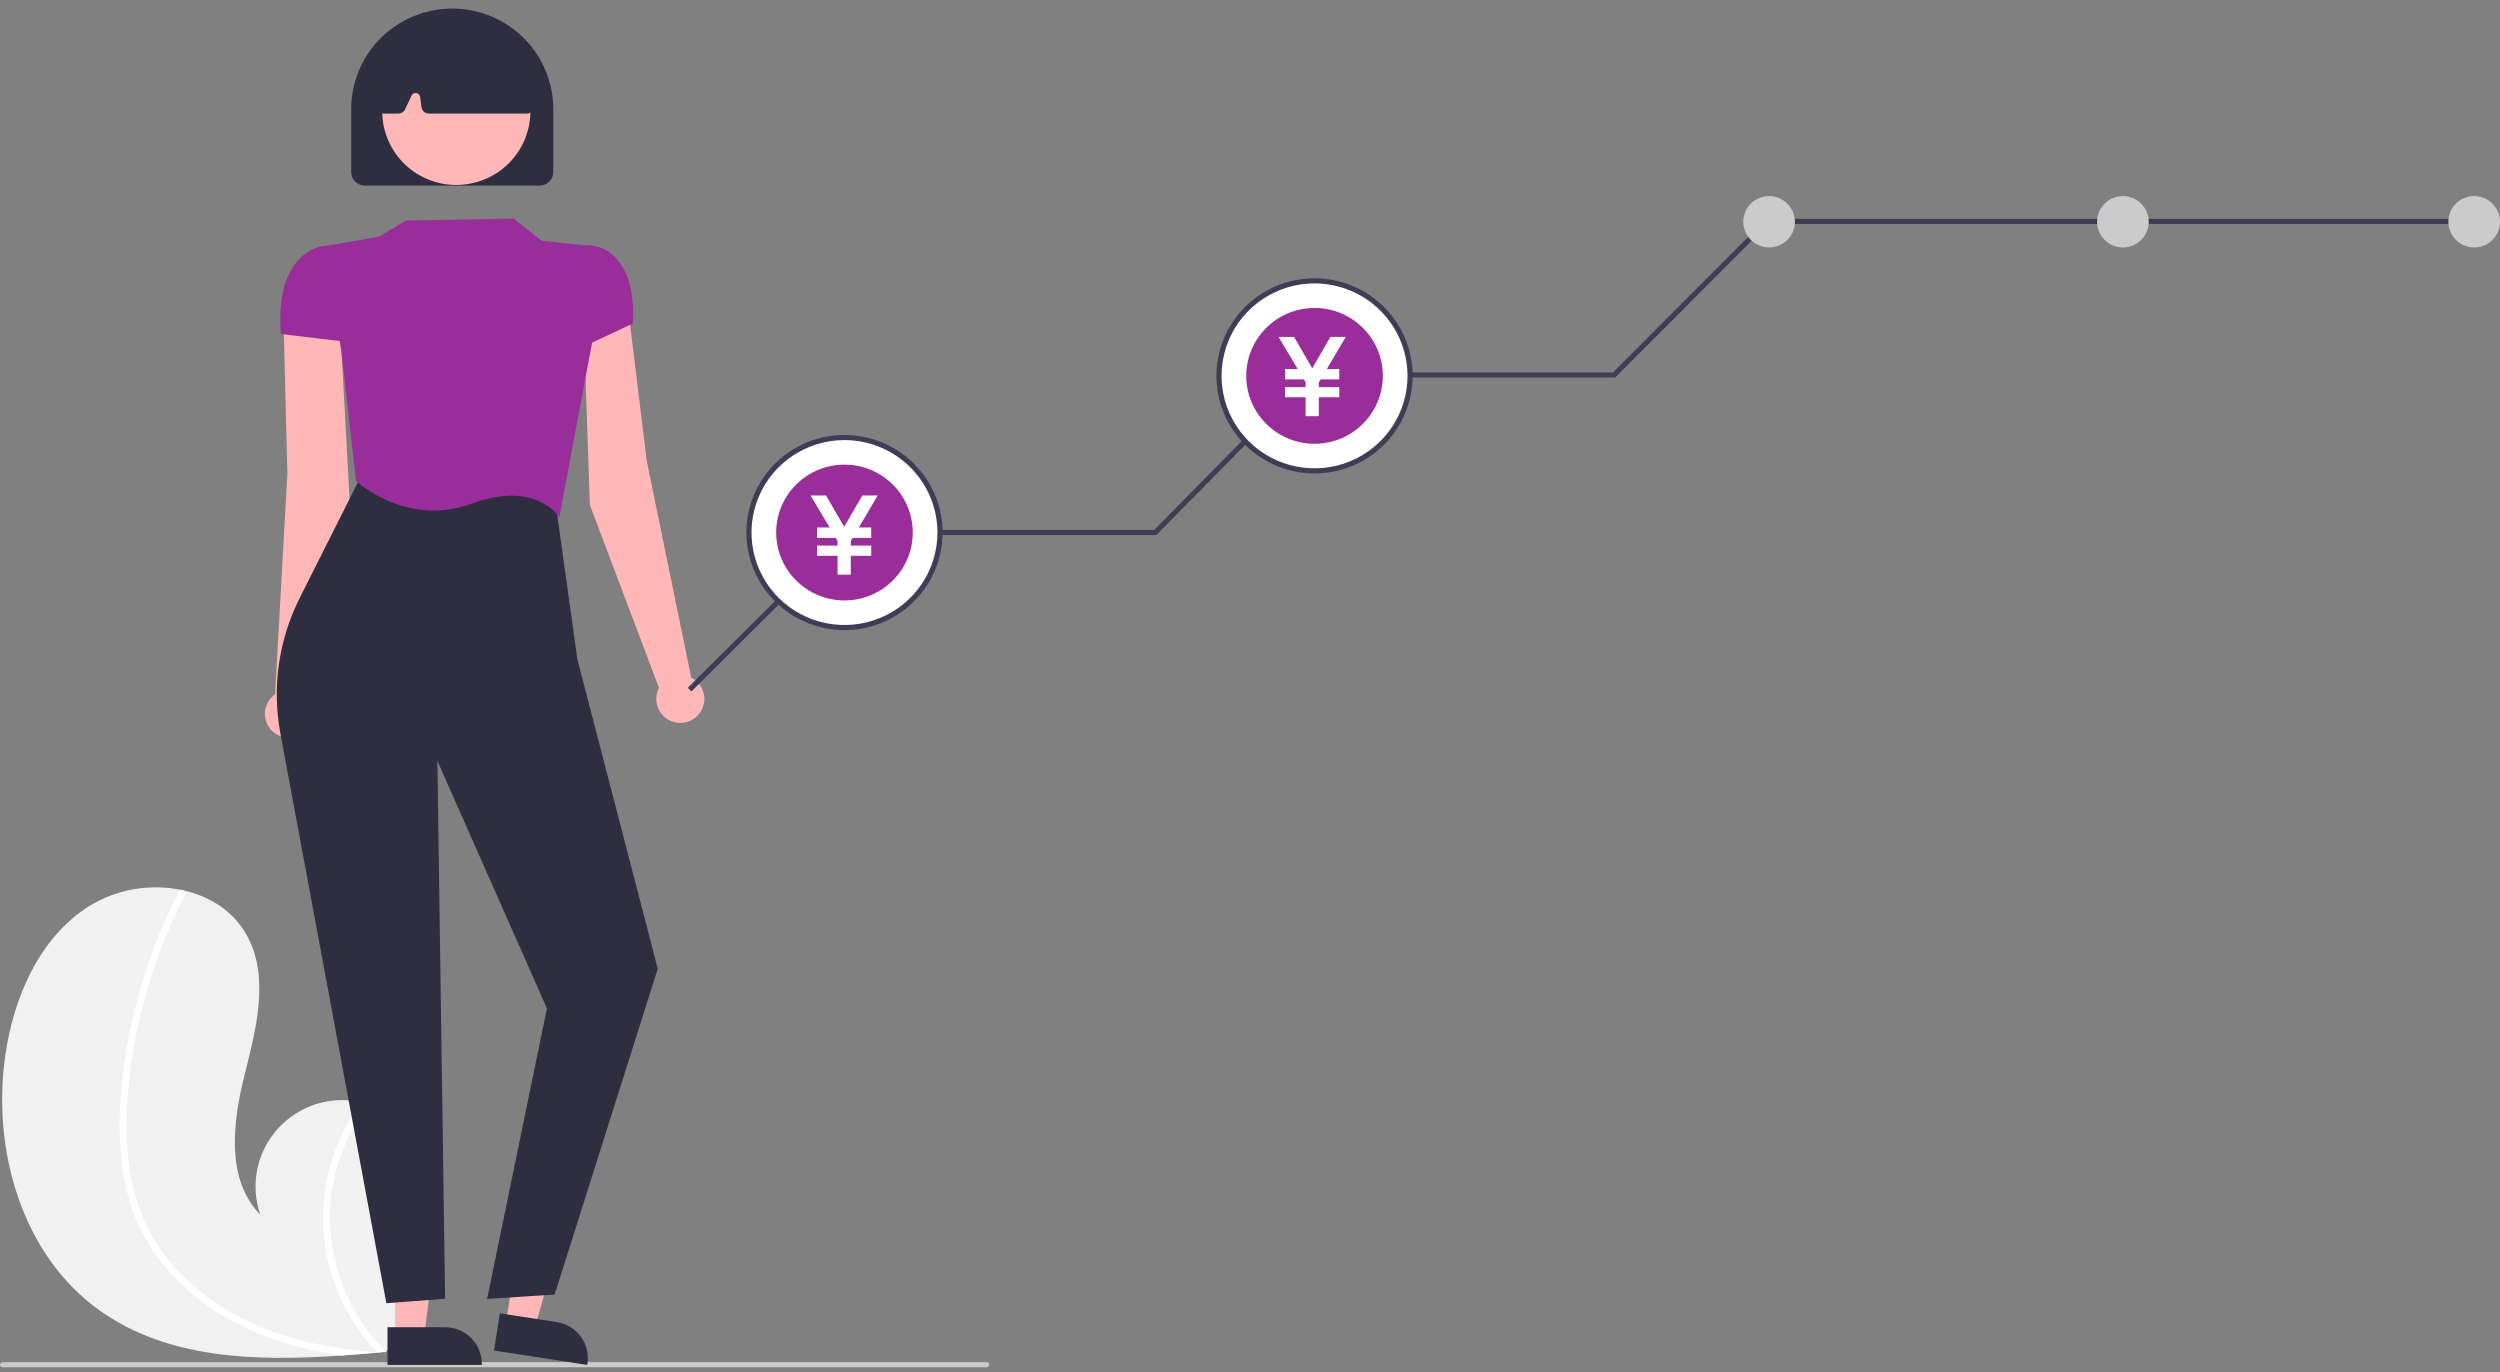 <svg width="184" height="101" viewBox="0 0 184 101" fill="none" xmlns="http://www.w3.org/2000/svg">
<rect x="0" y="0" width="184" height="101" fill="#808080" stroke="none"/>
<g clip-path="url(#clip0_2855_1291)">
<path d="M7.305 96.43C12.327 100.028 18.836 100.209 25.128 99.767C26.006 99.705 26.879 99.633 27.743 99.555C27.748 99.553 27.755 99.554 27.76 99.553C27.802 99.549 27.844 99.545 27.883 99.543C28.062 99.526 28.24 99.509 28.417 99.493L28.375 99.572L28.244 99.818C28.291 99.735 28.338 99.655 28.385 99.573C28.399 99.548 28.415 99.523 28.428 99.499C30.058 96.678 31.675 93.754 32.087 90.533C32.513 87.19 31.316 83.405 28.357 81.761C27.969 81.547 27.558 81.376 27.132 81.251C26.955 81.198 26.776 81.154 26.594 81.116C25.485 80.871 24.329 80.924 23.247 81.27C22.165 81.617 21.196 82.243 20.438 83.085C19.68 83.928 19.161 84.956 18.936 86.064C18.71 87.171 18.784 88.319 19.152 89.389C16.644 86.831 17.112 82.681 17.977 79.213C18.844 75.745 19.894 71.886 18.13 68.772C17.15 67.038 15.427 65.962 13.492 65.529C13.433 65.516 13.373 65.504 13.314 65.493C11.009 65.028 8.613 65.446 6.604 66.662C2.906 68.98 1.006 73.374 0.389 77.679C-0.604 84.607 1.594 92.339 7.305 96.43Z" fill="#F1F1F1"/>
<path d="M8.926 85.325C9.072 86.853 9.441 88.352 10.022 89.774C10.557 91.032 11.279 92.204 12.162 93.25C13.968 95.41 16.355 97.033 18.947 98.115C20.929 98.922 23.006 99.478 25.128 99.767C26.006 99.705 26.879 99.633 27.743 99.555C27.748 99.553 27.755 99.554 27.76 99.553C27.802 99.549 27.843 99.545 27.883 99.542C28.062 99.526 28.24 99.509 28.417 99.493L28.375 99.572L28.244 99.817C28.291 99.735 28.338 99.655 28.385 99.572C28.399 99.548 28.415 99.523 28.428 99.499C26.837 97.922 25.65 95.99 24.965 93.863C24.279 91.736 24.117 89.477 24.49 87.275C24.881 85.088 25.786 83.024 27.132 81.251C26.955 81.198 26.776 81.154 26.594 81.116C26.083 81.811 25.634 82.55 25.254 83.324C23.889 86.083 23.453 89.206 24.012 92.231C24.531 94.968 25.825 97.501 27.741 99.532C27.573 99.521 27.404 99.507 27.238 99.492C24.098 99.227 20.963 98.556 18.115 97.181C15.68 96.034 13.566 94.309 11.959 92.158C10.234 89.792 9.474 86.946 9.343 84.053C9.205 80.957 9.609 77.805 10.32 74.794C11.045 71.706 12.148 68.719 13.604 65.898C13.636 65.834 13.643 65.76 13.622 65.691C13.601 65.623 13.555 65.564 13.492 65.529C13.44 65.494 13.376 65.481 13.314 65.492C13.284 65.5 13.256 65.515 13.232 65.535C13.208 65.556 13.189 65.581 13.177 65.609C12.997 65.958 12.821 66.307 12.651 66.659C11.24 69.596 10.2 72.697 9.557 75.888C8.933 78.968 8.6 82.189 8.926 85.325Z" fill="white"/>
<path d="M72.614 100.632H0.19C0.14 100.632 0.091 100.612 0.056 100.577C0.02 100.541 0 100.493 0 100.443C0 100.393 0.02 100.345 0.056 100.309C0.091 100.274 0.14 100.254 0.19 100.254H72.614C72.664 100.254 72.712 100.274 72.748 100.309C72.784 100.345 72.804 100.393 72.804 100.443C72.804 100.493 72.784 100.541 72.748 100.577C72.712 100.612 72.664 100.632 72.614 100.632Z" fill="#CBCBCB"/>
<path d="M50.873 49.87L47.599 33.912L46.16 22.126L42.973 24.176L43.413 37.165L48.5 50.622C48.337 50.932 48.269 51.283 48.307 51.63C48.345 51.978 48.486 52.307 48.712 52.575C48.938 52.843 49.239 53.038 49.576 53.135C49.914 53.233 50.273 53.228 50.608 53.122C50.944 53.016 51.239 52.813 51.458 52.539C51.677 52.265 51.809 51.933 51.837 51.584C51.866 51.236 51.789 50.886 51.618 50.581C51.446 50.276 51.187 50.028 50.873 49.87Z" fill="#FFB7B7"/>
<path d="M20.245 51.103L21.151 34.842L20.851 22.973L25.064 24.54L25.768 37.454L22.703 51.504C22.91 51.787 23.028 52.124 23.041 52.474C23.055 52.823 22.964 53.169 22.779 53.467C22.595 53.765 22.326 54.001 22.006 54.146C21.686 54.291 21.33 54.339 20.983 54.282C20.636 54.226 20.313 54.068 20.057 53.828C19.8 53.589 19.621 53.279 19.542 52.939C19.463 52.598 19.488 52.241 19.613 51.915C19.738 51.588 19.958 51.305 20.245 51.103Z" fill="#FFB7B7"/>
<path d="M29.069 98.381L31.222 98.381L32.246 90.123L29.069 90.123L29.069 98.381Z" fill="#FFB7B7"/>
<path d="M28.52 97.683L32.76 97.683C33.476 97.683 34.164 97.966 34.67 98.47C35.177 98.974 35.462 99.657 35.462 100.37V100.457L28.52 100.457L28.52 97.683Z" fill="#2F2E41"/>
<path d="M37.224 97.434L39.351 97.761L41.633 89.756L38.493 89.273L37.224 97.434Z" fill="#FFB7B7"/>
<path d="M36.788 96.66L40.978 97.305C41.686 97.414 42.322 97.798 42.745 98.373C43.169 98.948 43.345 99.667 43.235 100.371L43.222 100.457L36.362 99.402L36.788 96.66Z" fill="#2F2E41"/>
<path d="M28.437 95.916L28.425 95.856L20.632 53.952C20.013 50.588 20.507 47.115 22.038 44.053L26.756 34.671L40.831 36.567L42.492 48.512L48.412 71.299L48.406 71.317L40.822 95.276L35.851 95.601L40.254 74.215L32.192 56.004L32.76 95.591L28.437 95.916Z" fill="#2F2E41"/>
<path d="M41.159 38.096L41.066 37.951C41.05 37.925 39.34 35.363 34.687 37.074C29.938 38.82 26.257 35.447 26.221 35.413L26.202 35.395L25.127 25.861L23.857 18.122L27.899 17.416L29.886 16.231L37.788 16.091L39.868 17.717L43.282 18.087L43.594 25.14L43.593 25.147L41.159 38.096Z" fill="#992D99"/>
<path d="M42.291 25.821V19.783L43.252 18.04L43.291 18.039C44.046 18.067 44.761 18.39 45.279 18.938C46.245 19.913 46.682 21.539 46.579 23.769L46.577 23.81L42.291 25.821Z" fill="#992D99"/>
<path d="M25.558 25.166L20.665 24.582L20.661 24.526C20.494 22.099 20.92 20.298 21.927 19.172C22.84 18.15 23.888 18.088 23.932 18.086L23.96 18.085L25.285 19.282L25.558 25.166Z" fill="#992D99"/>
<path d="M39.723 13.658H26.847C26.582 13.657 26.328 13.552 26.141 13.366C25.953 13.18 25.848 12.927 25.848 12.664V8.028C25.848 6.066 26.631 4.185 28.026 2.798C29.421 1.411 31.312 0.632 33.285 0.632C35.257 0.632 37.149 1.411 38.544 2.798C39.938 4.185 40.722 6.066 40.722 8.028V12.664C40.721 12.927 40.616 13.18 40.429 13.366C40.242 13.552 39.988 13.657 39.723 13.658Z" fill="#2F2E41"/>
<path d="M38.368 10.791C39.812 8.163 38.841 4.868 36.199 3.432C33.556 1.995 30.243 2.961 28.799 5.589C27.355 8.216 28.326 11.511 30.968 12.948C33.61 14.384 36.923 13.418 38.368 10.791Z" fill="#FFB7B7"/>
<path d="M38.766 8.359H31.567C31.432 8.359 31.302 8.309 31.2 8.22C31.099 8.131 31.034 8.009 31.017 7.875L30.924 7.134C30.915 7.063 30.883 6.996 30.832 6.944C30.782 6.893 30.716 6.859 30.645 6.848C30.573 6.837 30.5 6.849 30.437 6.883C30.373 6.916 30.322 6.97 30.291 7.035L29.819 8.04C29.774 8.135 29.703 8.216 29.614 8.272C29.525 8.329 29.422 8.359 29.317 8.359H28.223C28.146 8.359 28.069 8.343 27.998 8.312C27.928 8.281 27.864 8.235 27.812 8.178C27.76 8.121 27.721 8.054 27.696 7.981C27.672 7.908 27.663 7.831 27.671 7.754L28.102 3.276C28.111 3.18 28.145 3.088 28.201 3.009C28.256 2.93 28.331 2.867 28.419 2.826C31.716 1.296 35.059 1.298 38.356 2.832C38.439 2.871 38.512 2.93 38.567 3.004C38.621 3.078 38.657 3.165 38.67 3.256L39.316 7.728C39.327 7.807 39.321 7.887 39.299 7.963C39.276 8.038 39.238 8.109 39.186 8.168C39.134 8.228 39.069 8.276 38.997 8.309C38.925 8.342 38.846 8.359 38.766 8.359Z" fill="#2F2E41"/>
<path d="M50.89 50.889L50.622 50.622L62.305 39.003H84.946L96.369 27.409H118.718L129.993 16.108H182.479V16.486H130.151L118.876 27.787H96.529L85.106 39.381H62.462L50.89 50.889Z" fill="#3F3D56"/>
<path d="M96.75 34.659C100.634 34.659 103.783 31.527 103.783 27.664C103.783 23.801 100.634 20.67 96.75 20.67C92.865 20.67 89.716 23.801 89.716 27.664C89.716 31.527 92.865 34.659 96.75 34.659Z" fill="white"/>
<path d="M130.205 18.212C131.255 18.212 132.106 17.366 132.106 16.322C132.106 15.278 131.255 14.432 130.205 14.432C129.155 14.432 128.304 15.278 128.304 16.322C128.304 17.366 129.155 18.212 130.205 18.212Z" fill="#CBCBCB"/>
<path d="M182.099 18.212C183.149 18.212 184 17.366 184 16.322C184 15.278 183.149 14.432 182.099 14.432C181.049 14.432 180.198 15.278 180.198 16.322C180.198 17.366 181.049 18.212 182.099 18.212Z" fill="#CBCBCB"/>
<path d="M156.247 18.212C157.297 18.212 158.148 17.366 158.148 16.322C158.148 15.278 157.297 14.432 156.247 14.432C155.197 14.432 154.346 15.278 154.346 16.322C154.346 17.366 155.197 18.212 156.247 18.212Z" fill="#CBCBCB"/>
<path d="M96.75 34.847C95.321 34.847 93.924 34.426 92.737 33.637C91.549 32.847 90.623 31.725 90.076 30.413C89.529 29.1 89.386 27.656 89.665 26.262C89.944 24.869 90.632 23.589 91.642 22.584C92.652 21.58 93.939 20.896 95.341 20.619C96.742 20.341 98.194 20.484 99.514 21.027C100.834 21.571 101.962 22.492 102.756 23.673C103.549 24.854 103.973 26.243 103.973 27.664C103.971 29.568 103.209 31.394 101.855 32.741C100.501 34.087 98.665 34.845 96.75 34.847ZM96.75 20.858C95.396 20.858 94.073 21.258 92.948 22.005C91.823 22.753 90.945 23.816 90.427 25.06C89.909 26.303 89.774 27.671 90.038 28.991C90.302 30.312 90.954 31.524 91.911 32.476C92.868 33.428 94.087 34.076 95.415 34.338C96.742 34.601 98.118 34.466 99.368 33.951C100.619 33.436 101.688 32.564 102.44 31.445C103.192 30.326 103.593 29.01 103.593 27.664C103.591 25.86 102.869 24.13 101.586 22.854C100.303 21.578 98.564 20.861 96.75 20.858Z" fill="#3F3D56"/>
<path d="M96.75 32.662C99.525 32.662 101.775 30.424 101.775 27.664C101.775 24.904 99.525 22.667 96.75 22.667C93.975 22.667 91.725 24.904 91.725 27.664C91.725 30.424 93.975 32.662 96.75 32.662Z" fill="#992D99"/>
<path d="M62.153 46.19C66.038 46.19 69.187 43.058 69.187 39.196C69.187 35.333 66.038 32.201 62.153 32.201C58.269 32.201 55.12 35.333 55.12 39.196C55.12 43.058 58.269 46.19 62.153 46.19Z" fill="white"/>
<path d="M62.154 46.379C60.725 46.379 59.328 45.957 58.14 45.168C56.953 44.379 56.027 43.257 55.48 41.944C54.933 40.632 54.79 39.187 55.069 37.794C55.348 36.4 56.036 35.12 57.046 34.116C58.056 33.111 59.343 32.427 60.744 32.15C62.145 31.873 63.598 32.015 64.918 32.559C66.238 33.102 67.366 34.023 68.159 35.204C68.953 36.386 69.377 37.774 69.377 39.195C69.375 41.1 68.613 42.925 67.259 44.272C65.905 45.619 64.069 46.376 62.154 46.379ZM62.154 32.39C60.8 32.39 59.477 32.789 58.352 33.537C57.226 34.285 56.349 35.347 55.831 36.591C55.313 37.834 55.178 39.203 55.442 40.523C55.706 41.843 56.358 43.055 57.315 44.007C58.272 44.959 59.491 45.607 60.819 45.87C62.146 46.132 63.522 45.997 64.772 45.482C66.023 44.967 67.091 44.095 67.843 42.976C68.595 41.857 68.997 40.541 68.997 39.195C68.995 37.391 68.273 35.661 66.99 34.385C65.707 33.109 63.968 32.392 62.154 32.39Z" fill="#3F3D56"/>
<path d="M62.154 44.192C64.929 44.192 67.179 41.955 67.179 39.195C67.179 36.435 64.929 34.197 62.154 34.197C59.378 34.197 57.128 36.435 57.128 39.195C57.128 41.955 59.378 44.192 62.154 44.192Z" fill="#992D99"/>
<path d="M61.644 42.298V40.907H60.132V40.157H61.644V39.806L61.518 39.59H60.132V38.823H61.064L59.653 36.465H60.795L62.131 38.773L63.467 36.465H64.602L63.207 38.823H64.123V39.59H62.753L62.619 39.806V40.157H64.123V40.907H62.619V42.298H61.644Z" fill="white"/>
<path d="M96.092 30.632V29.241H94.579V28.491H96.092V28.14L95.966 27.924H94.579V27.157H95.512L94.101 24.799H95.243L96.579 27.107L97.915 24.799H99.049L97.655 27.157H98.57V27.924H97.201L97.066 28.14V28.491H98.57V29.241H97.066V30.632H96.092Z" fill="white"/>
</g>
<defs>
<clipPath id="clip0_2855_1291">
<rect width="184" height="100" fill="white" transform="translate(0 0.632)"/>
</clipPath>
</defs>
</svg>
